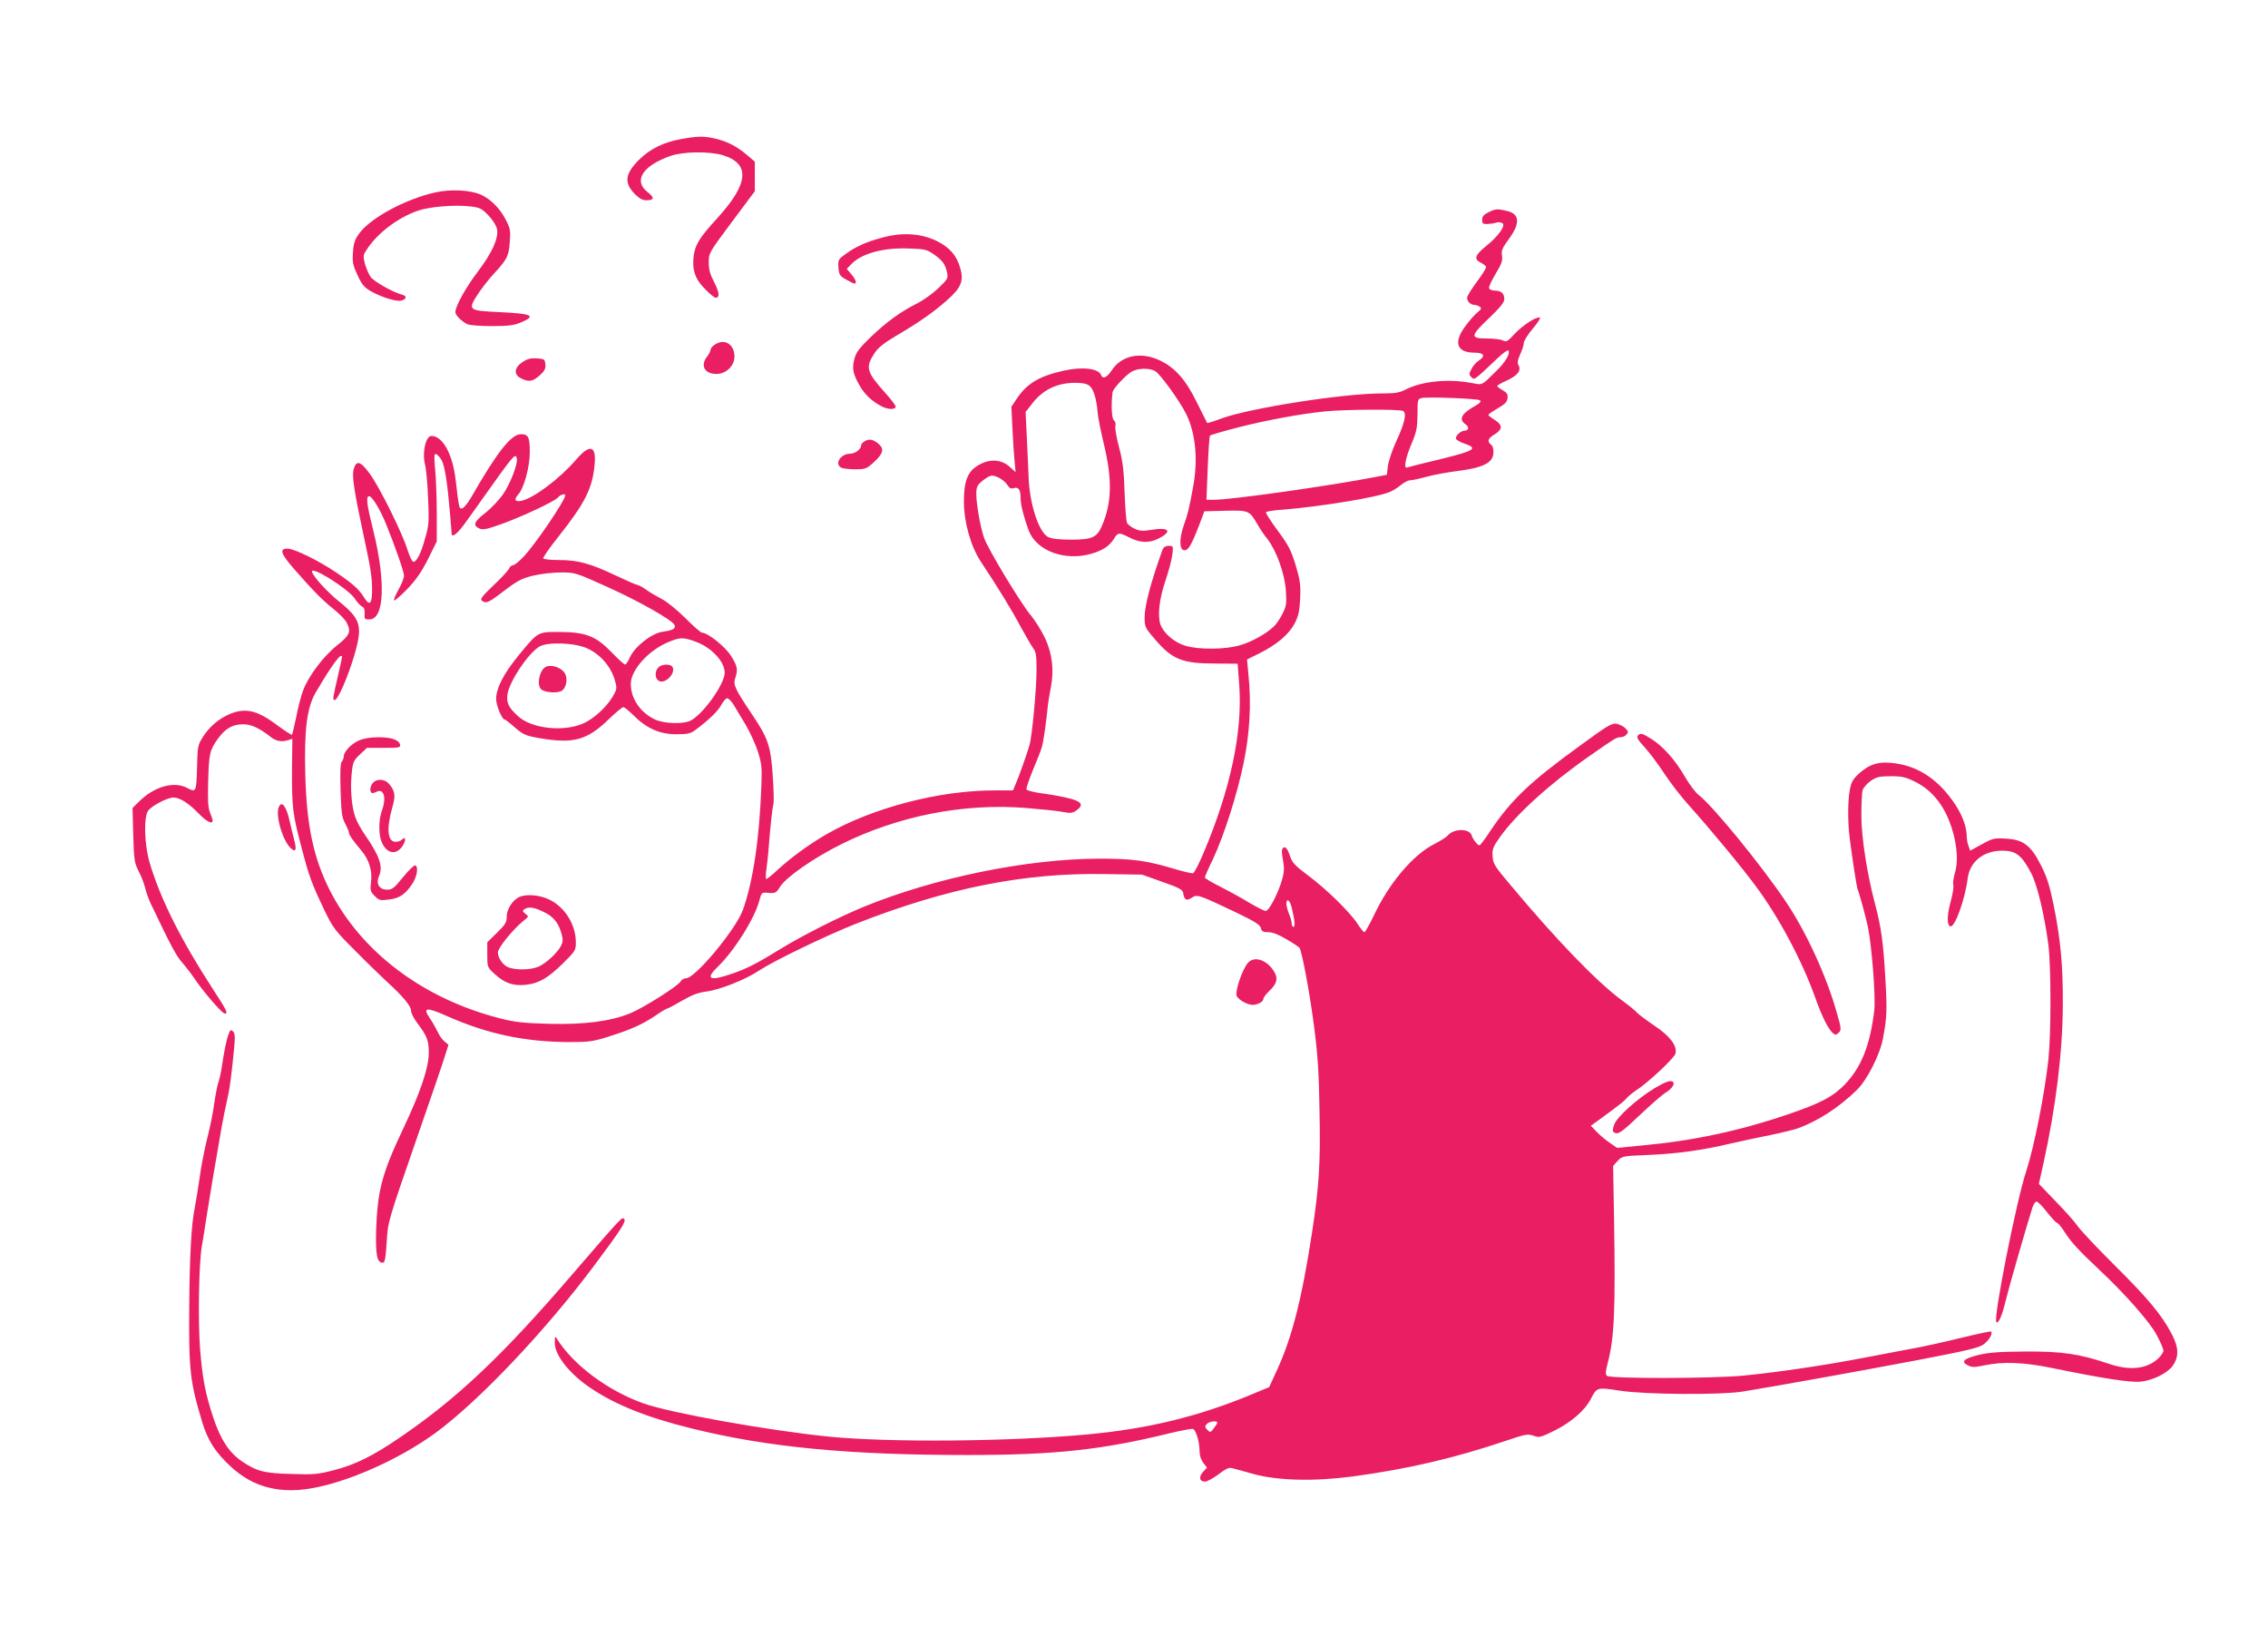 <?xml version="1.0" standalone="no"?>
<!DOCTYPE svg PUBLIC "-//W3C//DTD SVG 20010904//EN"
 "http://www.w3.org/TR/2001/REC-SVG-20010904/DTD/svg10.dtd">
<svg version="1.0" xmlns="http://www.w3.org/2000/svg"
 width="1280pt" height="929pt" viewBox="0 0 1280 929"
 preserveAspectRatio="xMidYMid meet">
<g transform="translate(0,929) scale(0.1,-0.1)"
fill="#e91e63" stroke="none">
<path d="M3843 8505 c-100 -18 -174 -55 -238 -118 -79 -80 -84 -130 -20 -194
23 -23 42 -33 63 -33 45 0 47 15 8 45 -84 64 -30 150 128 205 69 25 218 27
293 5 158 -47 150 -159 -26 -353 -103 -112 -128 -153 -136 -216 -10 -78 8
-132 65 -188 26 -27 52 -48 59 -48 24 0 21 30 -8 87 -23 44 -31 71 -31 112 0
53 1 55 130 228 l130 174 0 84 0 83 -47 40 c-60 50 -114 76 -181 91 -65 14
-97 13 -189 -4z"/>
<path d="M2456 8204 c-168 -37 -367 -145 -429 -232 -25 -35 -32 -55 -35 -107
-4 -55 0 -73 26 -128 23 -51 38 -69 73 -89 61 -35 145 -61 174 -54 30 8 33 26
5 33 -53 14 -159 74 -178 100 -11 16 -26 51 -33 76 -11 45 -10 49 17 88 61 89
173 172 282 210 66 23 211 35 298 24 52 -6 64 -12 101 -51 25 -26 44 -57 48
-77 10 -51 -29 -136 -110 -242 -66 -87 -125 -193 -125 -226 0 -17 32 -50 67
-68 12 -6 71 -11 138 -11 96 0 125 4 166 21 88 38 63 49 -125 58 -174 8 -178
11 -118 103 23 34 62 85 88 112 77 84 85 100 91 179 5 65 3 78 -21 124 -33 66
-87 120 -143 145 -60 26 -170 32 -257 12z"/>
<path d="M8400 8092 c-26 -13 -35 -23 -35 -42 0 -21 4 -25 30 -24 17 1 39 4
50 8 11 3 26 2 34 -3 21 -13 -24 -76 -95 -132 -60 -49 -67 -72 -27 -91 14 -7
28 -18 30 -24 2 -5 -21 -43 -52 -84 -30 -40 -55 -81 -55 -90 0 -20 19 -40 40
-40 8 0 22 -5 30 -10 13 -9 11 -14 -12 -33 -15 -12 -45 -46 -67 -76 -70 -93
-50 -151 51 -151 55 0 64 -19 22 -46 -14 -9 -32 -30 -40 -47 -14 -27 -14 -31
0 -45 17 -18 16 -18 147 106 34 32 59 50 63 43 10 -16 -19 -66 -67 -112 -88
-87 -78 -82 -142 -70 -133 25 -280 10 -372 -37 -34 -18 -60 -22 -135 -22 -217
0 -739 -82 -901 -140 -44 -17 -82 -28 -84 -27 -1 2 -27 54 -58 116 -64 130
-124 198 -213 239 -106 49 -213 26 -268 -58 -27 -41 -50 -51 -60 -26 -14 37
-106 48 -208 25 -138 -30 -209 -72 -265 -155 l-33 -49 6 -125 c3 -69 9 -152
12 -184 l6 -60 -36 32 c-46 40 -109 44 -171 9 -63 -35 -85 -89 -85 -207 0
-117 39 -254 96 -340 96 -144 176 -275 224 -366 30 -54 62 -110 72 -123 15
-19 18 -42 18 -121 0 -104 -25 -375 -40 -425 -12 -43 -58 -173 -77 -217 l-16
-38 -106 0 c-312 0 -686 -98 -946 -247 -95 -55 -199 -130 -276 -201 -31 -29
-60 -52 -64 -52 -4 0 -4 24 0 53 4 28 9 72 11 97 11 143 23 257 29 271 3 9 2
82 -4 163 -11 166 -25 209 -118 347 -94 140 -106 165 -94 201 17 49 13 70 -24
128 -34 53 -131 130 -163 130 -7 0 -49 37 -95 83 -45 45 -104 93 -132 107 -27
14 -67 37 -89 53 -21 15 -44 27 -50 27 -6 0 -62 25 -126 55 -140 66 -209 85
-317 85 -45 0 -84 4 -87 9 -3 4 33 57 81 117 155 195 197 278 209 415 10 106
-28 115 -105 25 -92 -107 -240 -218 -309 -232 -36 -7 -43 7 -17 36 32 35 65
156 65 238 0 85 -8 102 -50 102 -55 0 -134 -100 -283 -360 -18 -30 -39 -56
-48 -58 -18 -3 -18 -6 -38 164 -17 143 -73 244 -136 244 -32 0 -53 -91 -37
-158 7 -26 15 -112 18 -192 6 -131 5 -153 -16 -225 -24 -88 -48 -135 -67 -135
-7 0 -21 30 -33 67 -29 95 -159 357 -214 431 -52 71 -75 77 -90 24 -11 -38 3
-126 59 -387 36 -166 45 -223 45 -291 0 -84 -14 -97 -48 -41 -28 44 -63 75
-155 137 -98 66 -232 132 -271 134 -52 2 -43 -27 35 -116 108 -123 157 -173
222 -225 33 -26 65 -60 73 -75 27 -52 19 -72 -54 -130 -77 -61 -161 -173 -191
-253 -11 -29 -29 -97 -39 -150 -11 -53 -22 -98 -24 -101 -3 -2 -36 19 -74 47
-86 65 -137 88 -192 89 -81 0 -180 -60 -234 -144 -32 -50 -33 -54 -36 -178 -4
-139 -5 -141 -58 -113 -72 37 -179 8 -262 -71 l-44 -43 4 -153 c4 -141 7 -157
30 -203 15 -27 31 -70 37 -95 6 -25 20 -63 30 -85 113 -237 144 -296 178 -335
22 -25 54 -67 73 -95 46 -69 150 -189 166 -193 25 -6 15 16 -62 133 -183 281
-300 515 -360 719 -30 104 -34 262 -6 294 24 29 109 72 141 72 36 0 87 -33
143 -91 44 -46 78 -62 78 -39 0 6 -7 26 -15 46 -11 26 -13 68 -10 177 4 155 9
175 55 239 42 57 80 80 138 81 47 2 95 -20 162 -73 27 -22 63 -28 97 -16 l23
7 -2 -163 c-1 -220 3 -258 51 -440 46 -176 58 -208 131 -362 49 -102 60 -116
174 -230 66 -67 146 -144 176 -172 93 -84 140 -141 140 -167 0 -13 15 -43 33
-67 57 -75 67 -100 67 -170 0 -85 -47 -223 -145 -430 -118 -248 -144 -347
-152 -565 -4 -145 4 -190 37 -190 12 0 16 23 22 110 8 126 3 110 180 620 69
198 135 391 147 430 l22 70 -22 18 c-13 10 -30 35 -39 55 -10 20 -29 55 -44
76 -42 62 -21 65 96 13 230 -102 440 -146 693 -147 107 0 132 3 220 31 127 40
189 68 264 118 33 23 64 41 68 41 5 0 42 20 83 44 55 32 91 45 135 51 75 9
222 67 298 118 85 56 379 198 551 266 510 200 945 287 1400 279 l211 -3 115
-41 c100 -35 115 -44 118 -65 6 -37 18 -44 47 -25 32 21 37 19 248 -81 108
-52 139 -71 143 -90 5 -19 13 -23 42 -23 24 0 58 -13 103 -40 38 -22 70 -44
73 -48 15 -24 59 -263 82 -442 21 -161 28 -264 31 -479 6 -297 -2 -423 -43
-691 -58 -378 -115 -597 -203 -784 l-38 -83 -89 -37 c-306 -128 -592 -198
-939 -230 -446 -41 -1120 -46 -1460 -12 -349 36 -885 132 -1043 187 -200 71
-396 216 -489 365 -10 17 -12 14 -12 -22 -1 -69 81 -174 199 -254 141 -96 321
-168 573 -230 427 -106 885 -150 1557 -150 492 0 759 29 1138 122 67 16 128
28 135 25 17 -6 37 -74 37 -124 0 -26 8 -50 21 -67 l21 -27 -22 -24 c-26 -28
-21 -55 11 -55 12 0 46 19 76 41 39 30 59 40 75 35 13 -3 66 -17 118 -32 138
-39 345 -44 565 -15 311 42 575 104 863 201 112 38 125 40 156 29 33 -12 40
-10 120 29 94 47 172 115 204 178 34 67 36 67 164 47 141 -22 568 -25 693 -5
198 32 679 119 990 178 286 55 344 69 371 89 31 24 52 61 41 72 -3 2 -79 -14
-169 -36 -90 -22 -215 -50 -278 -61 -63 -12 -194 -37 -290 -55 -203 -39 -467
-78 -660 -97 -178 -17 -754 -18 -771 -1 -9 9 -8 25 4 70 38 142 45 302 36 831
l-5 283 25 28 c26 28 28 28 171 34 164 7 305 26 465 64 61 14 162 36 225 48
63 13 133 30 156 38 115 42 231 117 333 216 59 58 132 201 149 296 21 114 23
154 12 341 -11 194 -23 283 -58 414 -45 170 -76 372 -77 495 0 66 3 132 7 146
4 14 25 38 46 53 33 22 48 26 113 26 64 0 85 -5 137 -31 86 -42 151 -117 192
-219 42 -105 55 -219 34 -292 -9 -28 -13 -60 -10 -72 3 -12 -4 -54 -15 -94
-21 -76 -22 -133 -2 -139 25 -9 83 151 98 270 12 95 89 157 195 157 78 0 111
-26 165 -130 34 -66 75 -241 96 -405 15 -126 15 -495 0 -640 -22 -201 -81
-498 -126 -635 -55 -166 -187 -831 -168 -850 11 -12 33 37 53 123 19 77 116
415 151 525 6 17 16 32 23 32 7 0 34 -27 59 -60 26 -33 51 -60 57 -60 5 0 25
-25 45 -56 34 -53 78 -101 190 -206 146 -136 291 -301 327 -371 21 -40 38 -79
38 -88 0 -8 -12 -27 -27 -42 -65 -62 -162 -73 -282 -32 -167 56 -260 70 -471
69 -154 -1 -211 -6 -270 -21 -80 -20 -96 -38 -50 -59 19 -10 39 -9 90 2 105
22 220 18 381 -15 287 -59 442 -83 500 -77 67 6 152 48 181 89 36 51 35 103
-5 179 -56 108 -135 202 -322 388 -97 96 -190 195 -208 220 -17 25 -74 89
-126 142 l-94 98 26 117 c70 318 108 627 109 893 1 224 -12 365 -52 564 -23
112 -38 158 -72 225 -57 112 -100 144 -198 149 -64 4 -74 2 -135 -32 l-66 -36
-9 26 c-6 14 -10 37 -10 52 -1 57 -23 118 -65 182 -89 135 -200 212 -333 232
-90 14 -146 0 -206 -53 -36 -32 -47 -49 -55 -90 -13 -60 -14 -188 -1 -284 16
-127 40 -276 44 -284 7 -11 47 -159 58 -211 23 -114 44 -397 36 -470 -23 -198
-74 -324 -168 -421 -68 -69 -135 -104 -325 -169 -269 -91 -530 -147 -814 -173
l-145 -14 -40 28 c-23 15 -56 43 -74 62 l-34 35 34 24 c118 86 152 112 167
130 9 11 33 31 54 45 66 42 217 183 223 208 11 44 -32 100 -121 159 -44 30
-87 62 -95 71 -8 10 -47 42 -87 71 -141 104 -369 340 -628 650 -90 106 -99
121 -101 162 -3 40 2 54 43 111 90 127 285 303 502 454 149 104 154 107 177
107 12 0 27 7 34 16 11 12 10 18 -6 34 -10 11 -33 22 -49 26 -28 5 -50 -8
-210 -125 -280 -203 -386 -304 -503 -478 -30 -46 -58 -83 -62 -83 -11 0 -37
33 -44 56 -13 41 -102 40 -136 -1 -8 -9 -41 -30 -74 -47 -121 -61 -255 -219
-342 -403 -25 -52 -49 -95 -54 -95 -4 0 -22 21 -39 48 -41 64 -178 198 -281
274 -69 51 -87 71 -98 103 -16 48 -28 63 -42 49 -7 -7 -7 -29 1 -67 8 -47 7
-68 -6 -113 -23 -78 -73 -174 -92 -174 -8 0 -52 22 -97 49 -44 27 -118 67
-163 90 -46 23 -83 45 -83 50 0 4 20 52 46 104 62 133 136 363 173 543 34 166
44 333 27 496 l-8 87 69 34 c101 51 168 108 200 170 22 42 27 69 31 142 3 78
-1 103 -26 187 -25 82 -40 112 -101 194 -39 53 -69 99 -66 104 3 4 44 11 92
14 213 17 534 69 606 100 18 7 46 25 63 39 18 15 41 27 53 27 11 0 53 9 93 20
40 11 121 26 179 33 138 18 193 45 197 98 2 23 -2 40 -12 49 -25 20 -19 36 19
59 22 13 35 28 35 41 0 13 -13 28 -35 41 -19 12 -35 24 -35 28 0 4 24 20 53
37 40 23 53 36 55 57 3 22 -3 31 -27 45 -17 9 -31 20 -31 24 0 3 24 18 54 31
61 28 83 56 66 86 -7 14 -5 30 10 63 11 23 20 52 20 63 0 12 23 48 50 80 28
33 46 61 41 63 -20 7 -97 -43 -142 -91 -40 -44 -48 -48 -67 -38 -11 6 -52 11
-91 11 -95 0 -94 14 14 116 61 59 85 88 85 106 0 32 -18 48 -52 48 -16 0 -31
6 -34 13 -3 8 14 44 37 82 34 56 40 74 36 102 -5 29 1 43 39 95 65 88 61 142
-12 158 -54 13 -64 12 -104 -8z m-1882 -895 c28 -14 141 -171 176 -242 54
-109 68 -258 40 -410 -23 -126 -30 -156 -54 -222 -26 -76 -24 -138 5 -138 22
0 39 29 84 145 l28 75 118 3 c133 3 136 2 182 -77 14 -25 39 -62 55 -81 51
-65 98 -195 105 -290 5 -78 3 -90 -20 -135 -14 -28 -36 -60 -49 -71 -43 -41
-123 -85 -187 -104 -79 -25 -234 -27 -310 -4 -63 18 -125 72 -142 121 -17 52
-6 145 29 248 17 50 34 114 38 143 6 51 6 52 -20 52 -18 0 -29 -7 -35 -22 -64
-177 -101 -314 -101 -380 0 -54 2 -60 54 -120 100 -119 156 -142 346 -142
l125 -1 9 -120 c19 -266 -49 -588 -202 -949 -25 -59 -51 -110 -58 -113 -6 -2
-49 7 -95 21 -171 51 -242 61 -439 61 -405 -2 -918 -106 -1321 -270 -144 -59
-349 -163 -475 -240 -131 -81 -191 -112 -278 -141 -122 -42 -147 -28 -75 41
94 91 209 274 235 375 12 45 12 45 52 42 38 -3 43 0 65 35 34 54 188 161 342
238 323 161 692 234 1045 206 83 -7 176 -16 206 -22 46 -9 57 -7 79 8 41 30
32 48 -32 66 -32 9 -100 22 -152 29 -51 6 -95 17 -98 24 -2 6 15 56 37 110 23
55 46 113 50 129 9 27 25 144 34 235 2 19 9 63 16 98 20 100 9 194 -33 283
-20 42 -56 99 -80 128 -52 60 -240 371 -262 433 -21 57 -45 192 -45 250 0 39
5 50 30 71 16 14 39 29 50 32 24 8 79 -23 98 -55 9 -15 19 -19 34 -14 26 8 38
-9 38 -56 0 -39 18 -108 46 -184 44 -115 205 -174 355 -130 65 19 102 45 126
84 21 36 30 37 83 9 62 -33 116 -35 170 -7 79 41 58 65 -44 48 -48 -8 -65 -6
-93 7 -18 8 -37 23 -42 32 -5 9 -11 86 -14 171 -4 123 -10 175 -31 255 -15 55
-24 110 -21 121 3 12 -1 27 -9 33 -12 11 -16 87 -7 158 2 19 71 93 106 115 34
21 99 23 133 5z m-369 -84 c23 -19 40 -75 46 -153 2 -25 18 -106 36 -180 47
-198 44 -327 -12 -457 -28 -66 -56 -78 -174 -78 -71 0 -110 5 -130 15 -53 28
-105 189 -110 340 -2 47 -6 148 -10 225 l-7 140 36 46 c60 79 140 118 242 119
44 0 68 -5 83 -17z m2204 -82 c7 -7 -1 -16 -22 -28 -83 -46 -101 -78 -60 -107
22 -15 18 -36 -5 -36 -23 0 -57 -34 -48 -47 4 -7 26 -19 47 -26 79 -27 59 -40
-132 -87 -98 -23 -184 -45 -192 -48 -21 -8 -8 58 29 143 25 60 29 83 30 157 0
82 1 87 23 92 38 8 320 -3 330 -13z m-434 -60 c21 -13 9 -68 -39 -171 -22 -48
-43 -111 -47 -139 l-6 -50 -51 -10 c-261 -51 -825 -131 -924 -131 l-43 0 7
178 c4 97 9 180 13 184 3 4 76 25 161 47 162 41 346 75 490 90 114 11 422 13
439 2z m-5427 -277 c18 -31 33 -126 48 -304 5 -58 9 -108 9 -112 2 -25 35 2
83 70 186 262 221 310 247 342 26 30 31 33 37 17 10 -27 -34 -145 -79 -209
-23 -32 -67 -78 -99 -103 -63 -49 -71 -69 -33 -87 20 -9 40 -5 117 22 117 41
309 131 327 153 13 16 41 24 41 12 0 -28 -173 -283 -236 -347 -25 -27 -52 -48
-60 -48 -8 0 -17 -8 -20 -17 -4 -10 -43 -53 -88 -95 -66 -63 -78 -79 -66 -88
25 -17 36 -12 126 57 75 57 99 69 163 85 42 10 112 18 157 18 79 0 83 -1 260
-81 180 -81 371 -189 381 -216 8 -20 -11 -30 -69 -38 -61 -9 -155 -83 -183
-144 -10 -23 -22 -41 -27 -41 -5 0 -39 31 -76 69 -89 92 -145 114 -292 115
-126 1 -122 3 -234 -133 -84 -103 -125 -183 -126 -244 0 -37 33 -117 48 -117
4 0 30 -20 58 -45 47 -40 59 -46 139 -60 191 -33 268 -12 390 106 39 38 77 69
83 69 6 0 33 -22 59 -48 72 -72 147 -105 239 -105 63 0 80 3 107 23 76 56 130
108 148 143 11 20 26 37 33 37 8 0 25 -18 38 -39 13 -22 42 -71 66 -110 23
-39 54 -106 68 -148 22 -69 25 -90 21 -193 -10 -299 -48 -551 -105 -706 -41
-111 -269 -384 -320 -384 -12 0 -26 -8 -31 -18 -13 -25 -211 -150 -285 -180
-111 -45 -258 -64 -456 -59 -144 4 -193 9 -275 30 -437 111 -787 375 -965 726
-91 181 -129 362 -137 646 -7 255 9 383 59 468 92 157 148 232 148 199 0 -4
-9 -48 -21 -98 -31 -135 -33 -144 -20 -144 18 0 76 134 112 257 47 163 35 201
-91 302 -62 50 -139 134 -149 163 -14 42 199 -90 240 -148 15 -23 35 -44 44
-48 10 -3 14 -16 13 -38 -3 -31 -1 -33 27 -33 84 0 93 212 22 500 -37 148 -43
195 -24 195 17 0 62 -74 95 -155 50 -122 102 -271 102 -293 0 -14 -14 -49 -31
-79 -17 -30 -28 -57 -25 -61 4 -3 37 26 75 65 50 52 80 96 117 169 l49 99 0
155 c0 85 -4 197 -9 249 -7 77 -6 93 5 89 8 -3 22 -18 31 -34z m1435 -1025
c89 -33 163 -112 163 -175 0 -63 -120 -232 -192 -270 -41 -21 -149 -18 -201 6
-83 39 -137 118 -137 201 0 78 99 189 212 236 67 28 84 28 155 2z m-614 -37
c76 -34 137 -105 158 -184 12 -42 11 -48 -14 -90 -34 -58 -106 -124 -165 -150
-111 -49 -289 -30 -366 39 -56 50 -69 77 -62 126 12 74 115 228 179 268 45 28
199 23 270 -9z m3976 -1459 c18 -73 22 -113 11 -113 -5 0 -10 8 -10 19 0 10
-7 35 -15 54 -8 20 -15 46 -15 57 0 34 19 22 29 -17z m-419 -2910 c0 -5 -9
-19 -20 -33 -18 -24 -20 -24 -36 -8 -14 14 -15 20 -4 32 13 16 60 22 60 9z"/>
<path d="M2024 5111 c-44 -20 -84 -63 -84 -90 0 -10 -5 -22 -11 -28 -8 -8 -10
-58 -7 -160 4 -127 7 -154 26 -190 12 -23 22 -47 22 -54 0 -11 20 -39 73 -103
41 -50 59 -111 51 -173 -6 -47 -4 -54 21 -79 24 -24 31 -26 78 -20 59 7 90 26
130 83 30 41 41 103 20 110 -6 2 -37 -28 -68 -66 -51 -63 -61 -71 -91 -71 -44
0 -64 35 -45 76 24 54 4 113 -81 236 -21 30 -45 74 -53 98 -21 58 -29 163 -20
246 6 63 10 72 46 107 l40 37 95 0 c85 0 95 2 92 17 -5 28 -48 43 -123 43 -47
0 -84 -7 -111 -19z"/>
<path d="M2106 4874 c-16 -16 -21 -46 -10 -57 4 -3 15 -2 26 4 44 24 61 -30
33 -106 -19 -54 -19 -139 1 -181 30 -64 84 -70 118 -14 19 32 15 53 -6 32 -7
-7 -22 -12 -35 -12 -46 0 -53 73 -19 194 19 65 16 90 -15 129 -24 31 -68 36
-93 11z"/>
<path d="M2934 4230 c-38 -15 -74 -68 -74 -110 0 -34 -7 -46 -55 -93 l-55 -54
0 -70 c0 -70 0 -71 43 -110 54 -50 104 -67 172 -60 74 7 128 38 212 121 69 68
73 74 73 117 0 103 -63 203 -154 245 -52 24 -122 30 -162 14z m133 -85 c56
-26 86 -62 103 -127 8 -29 7 -44 -4 -65 -21 -41 -86 -100 -128 -118 -44 -18
-122 -20 -167 -4 -31 11 -61 52 -61 85 0 26 85 130 145 179 30 23 30 24 10 39
-17 14 -18 17 -5 26 23 15 51 12 107 -15z"/>
<path d="M3716 5524 c-20 -19 -21 -58 -2 -73 32 -27 98 32 83 73 -8 21 -61 21
-81 0z"/>
<path d="M3084 5529 c-38 -13 -58 -105 -29 -129 23 -19 97 -23 118 -6 27 21
33 77 10 104 -22 27 -70 42 -99 31z"/>
<path d="M4982 7950 c-91 -24 -150 -50 -208 -92 -43 -31 -45 -34 -42 -77 3
-41 7 -48 43 -68 22 -13 43 -23 48 -23 14 0 7 23 -18 52 l-26 31 23 24 c58 62
179 96 324 91 93 -3 104 -5 144 -33 49 -34 65 -56 75 -103 7 -32 3 -38 -48
-87 -31 -30 -84 -68 -119 -86 -96 -48 -174 -105 -263 -190 -65 -63 -83 -86
-93 -124 -14 -54 -9 -82 29 -150 29 -51 69 -89 127 -119 36 -18 77 -18 77 0 0
6 -26 41 -59 77 -107 120 -113 144 -60 225 20 30 53 57 123 98 129 76 212 134
288 202 77 68 93 107 73 177 -20 73 -60 119 -135 156 -87 42 -192 49 -303 19z"/>
<path d="M4032 7344 c-12 -8 -22 -21 -22 -28 0 -7 -9 -25 -20 -39 -39 -50 -13
-97 53 -97 55 0 102 45 102 98 0 71 -58 105 -113 66z"/>
<path d="M2950 7248 c-48 -32 -52 -71 -11 -92 44 -23 66 -20 106 15 29 26 35
38 33 63 -3 29 -6 31 -48 34 -35 2 -54 -3 -80 -20z"/>
<path d="M4878 6799 c-10 -5 -18 -16 -18 -23 0 -20 -34 -46 -61 -46 -54 0 -92
-57 -51 -79 9 -5 45 -9 78 -9 58 0 64 2 108 42 53 49 58 75 20 105 -29 23 -50
26 -76 10z"/>
<path d="M9247 5143 c-13 -12 -7 -24 36 -71 24 -26 74 -92 110 -147 36 -55
101 -138 143 -184 103 -114 296 -346 373 -451 131 -176 261 -420 336 -630 38
-107 74 -179 101 -201 12 -10 18 -9 31 4 16 15 15 24 -11 114 -58 206 -172
454 -287 625 -137 204 -413 542 -493 603 -17 13 -52 59 -76 101 -52 91 -122
171 -188 213 -50 32 -64 36 -75 24z"/>
<path d="M1573 4735 c-19 -50 23 -190 69 -232 27 -24 33 -9 19 45 -7 26 -19
76 -27 112 -19 83 -45 115 -61 75z"/>
<path d="M7044 3858 c-33 -36 -76 -165 -64 -189 13 -23 61 -49 90 -49 28 0 60
18 60 33 0 8 14 26 31 43 43 40 52 69 35 102 -37 72 -114 102 -152 60z"/>
<path d="M1290 3454 c-12 -31 -24 -89 -39 -189 -5 -33 -14 -72 -20 -87 -5 -15
-15 -67 -22 -115 -6 -48 -24 -137 -40 -198 -15 -60 -35 -162 -43 -225 -9 -63
-21 -135 -26 -160 -20 -94 -30 -275 -32 -570 -3 -353 5 -421 75 -650 32 -102
73 -165 158 -244 109 -101 231 -143 384 -133 211 14 550 157 780 327 246 183
617 575 893 945 146 195 177 244 165 256 -13 13 -2 26 -296 -315 -392 -456
-646 -696 -967 -915 -154 -106 -256 -156 -377 -187 -88 -23 -113 -25 -238 -21
-156 4 -197 15 -282 73 -70 48 -118 121 -159 244 -46 140 -61 219 -75 391 -12
155 -7 479 10 576 6 32 19 117 30 188 18 115 49 298 81 480 11 61 21 112 40
197 6 26 17 112 25 190 13 125 13 144 1 157 -13 13 -17 11 -26 -15z"/>
<path d="M9340 3151 c-101 -61 -216 -165 -230 -207 -10 -29 -10 -38 0 -44 22
-14 41 0 150 103 58 55 120 109 138 120 34 20 56 50 45 61 -13 13 -40 4 -103
-33z"/>
</g>
</svg>
